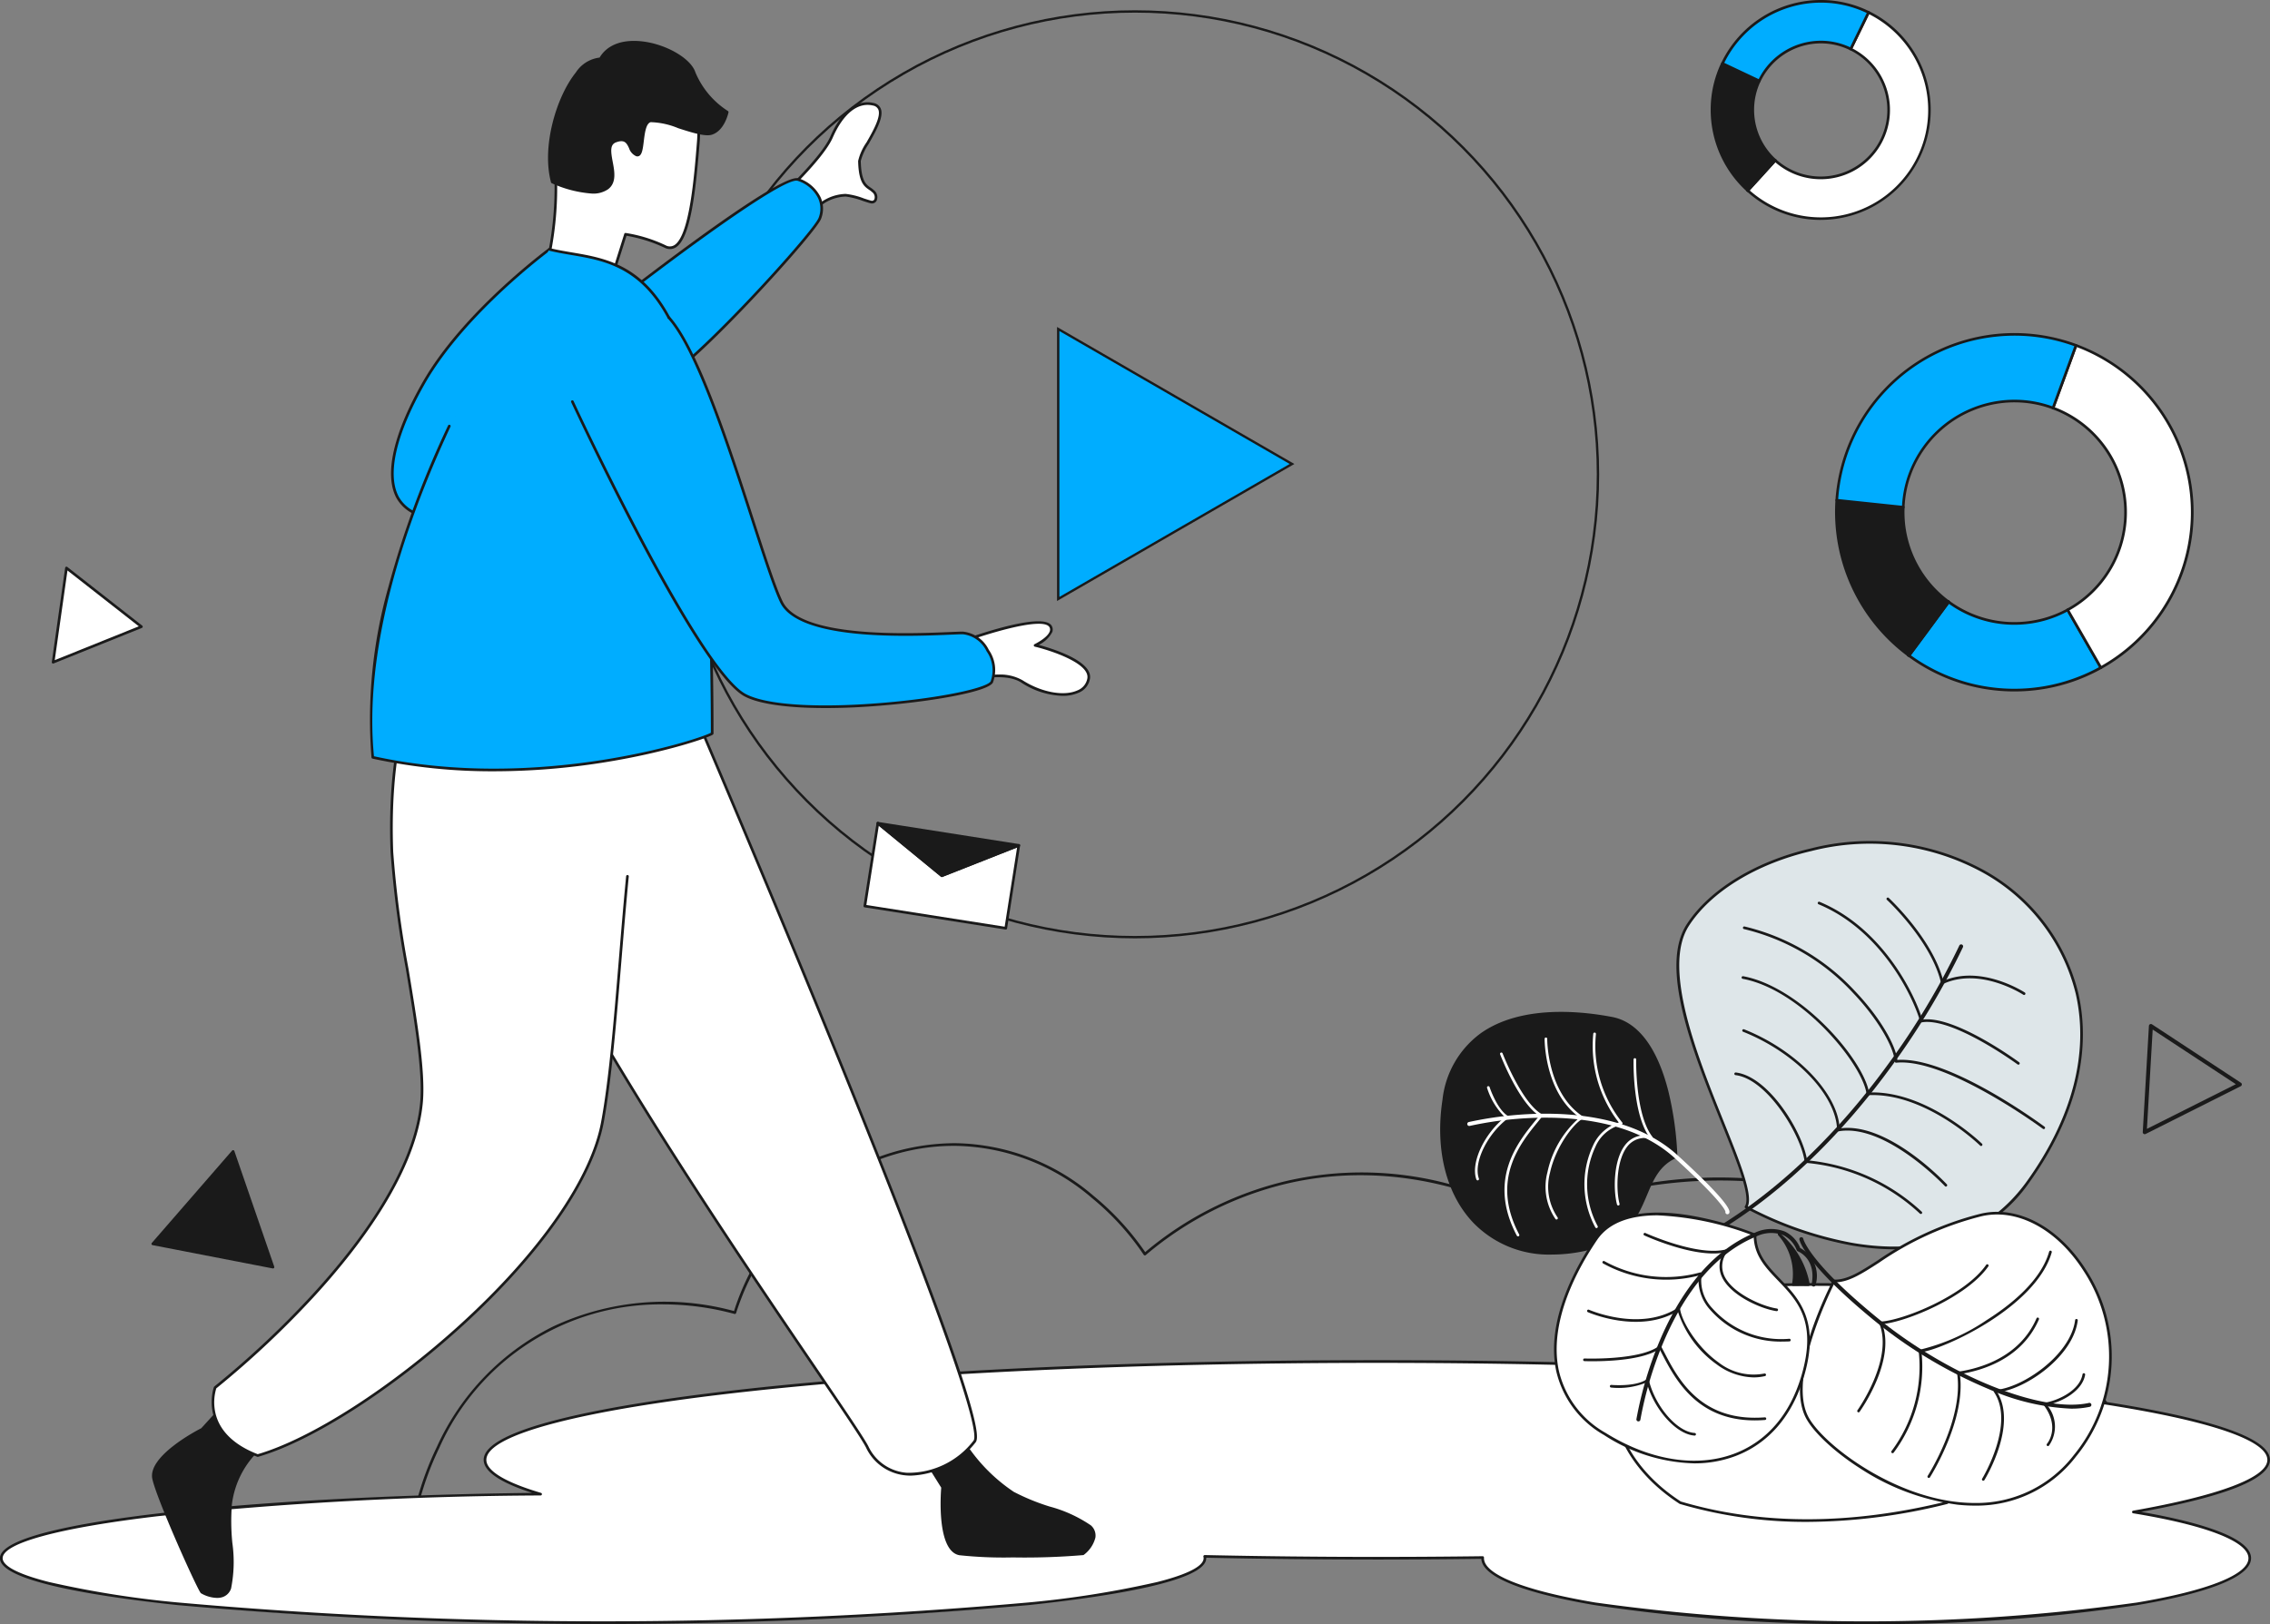 <svg xmlns="http://www.w3.org/2000/svg" id="Grupo_2888" data-name="Grupo 2888" width="240.317" height="171.972" viewBox="0 0 240.317 171.972"><rect x="0" y="0" width="240.317" height="171.972" fill="#808080" stroke="none"/><path id="Trazado_1668" data-name="Trazado 1668" d="M924.548,1415.07v-28.586l12.377,7.147,12.377,7.146-12.378,7.146Z" transform="translate(-812.519 -1351.645)" fill="#00adff" stroke="#1a1a1a" stroke-width="0.25"></path><circle id="Elipse_34" data-name="Elipse 34" cx="49.013" cy="49.013" r="49.013" transform="translate(71.145 1.213)" fill="none" stroke="#1a1a1a" stroke-width="0.25"></circle><path id="Trazado_1669" data-name="Trazado 1669" d="M875.77,1489.275a.135.135,0,0,1-.1-.046.133.133,0,0,1-.036-.112,31.52,31.52,0,0,1,2.781-8.947,26.365,26.365,0,0,1,12.3-12.765,27.838,27.838,0,0,1,19.172-1.644,26.173,26.173,0,0,1,9.116-12.91,23.639,23.639,0,0,1,14.148-4.865l.233,0a22.945,22.945,0,0,1,14.568,5.579,28.678,28.678,0,0,1,5.464,5.953,36.121,36.121,0,0,1,14.94-7.528,35.591,35.591,0,0,1,16.785.2,39.47,39.47,0,0,1,9.258,3.583,50.248,50.248,0,0,1,11.955-3.5,46.906,46.906,0,0,1,43.691,16.032,51.351,51.351,0,0,1,7.885,12.168.143.143,0,0,1-.009.13.146.146,0,0,1-.114.067l-182.027,8.6Zm26.579-24.222a25.621,25.621,0,0,0-23.683,15.239,31.563,31.563,0,0,0-2.734,8.695l181.651-8.584c-2.295-5.023-10.881-20.811-30.031-26.539-15.1-4.518-28.185.029-33.109,2.194a.141.141,0,0,1-.123-.006c-3.786-2.071-13.891-6.583-25.905-3.786a35.837,35.837,0,0,0-14.942,7.571.139.139,0,0,1-.112.031.136.136,0,0,1-.1-.063,27.976,27.976,0,0,0-5.494-6.022,22.675,22.675,0,0,0-14.393-5.515h-.234c-10.251,0-19.7,7.249-23.034,17.706a.141.141,0,0,1-.171.093A28.8,28.8,0,0,0,902.349,1465.054Z" transform="translate(-832.178 -1326.929)" fill="#1a1a1a"></path><path id="Trazado_1670" data-name="Trazado 1670" d="M1084.77,1474.894c0-5.752-42.27-10.415-94.414-10.415s-94.415,4.663-94.415,10.415c0,1.274,2.079,2.5,5.881,3.625-32.075.355-57.088,3.258-57.088,6.788,0,3.768,28.525,6.824,63.712,6.824s63.713-3.056,63.713-6.824a.77.77,0,0,0-.027-.195c5.9.127,11.989.195,18.223.195q5.688,0,11.206-.073c0,.024,0,.048,0,.073,0,3.768,18.179,6.824,40.605,6.824s40.607-3.056,40.607-6.824c0-1.922-4.724-3.656-12.325-4.9C1079.523,1478.811,1084.77,1476.92,1084.77,1474.894Z" transform="translate(-844.594 -1320.3)" fill="#fff"></path><path id="Trazado_1671" data-name="Trazado 1671" d="M1042.2,1492.312a182.613,182.613,0,0,1-28.736-2c-4.445-.747-11.875-2.372-12.008-4.9-3.655.048-7.375.072-11.064.072-6.069,0-12.145-.065-18.058-.191l0,.051c0,2.441-10.217,4.047-18.787,4.964a508.625,508.625,0,0,1-90.133,0c-8.571-.917-18.787-2.523-18.787-4.964,0-2.281,9.049-3.829,16.64-4.724,10.379-1.225,24.447-2,39.7-2.194-3.405-1.1-5.129-2.277-5.129-3.5,0-3.862,17.4-6.357,27.778-7.5,17.837-1.968,41.553-3.052,66.777-3.052s48.939,1.084,66.776,3.052c10.374,1.144,27.778,3.639,27.778,7.5,0,2.006-4.59,3.861-13.646,5.514,4.688.81,11.646,2.431,11.646,4.9,0,2.563-7.525,4.21-12.01,4.964A182.621,182.621,0,0,1,1042.2,1492.312Zm-40.6-7.178a.14.14,0,0,1,.1.043.137.137,0,0,1,.038.105l0,.034v.031c0,1.72,4.291,3.429,11.776,4.687a207.029,207.029,0,0,0,57.38,0c7.483-1.258,11.776-2.966,11.776-4.687,0-1.758-4.45-3.492-12.208-4.758a.141.141,0,0,1,0-.277c9.163-1.614,14.209-3.524,14.209-5.379,0-2.661-10.035-5.293-27.528-7.222-17.828-1.967-41.532-3.051-66.746-3.051s-48.918,1.084-66.746,3.051c-17.494,1.929-27.529,4.562-27.529,7.222,0,.81,1,2.073,5.781,3.492a.14.14,0,0,1-.039.275,405.613,405.613,0,0,0-40.558,2.2c-10.417,1.229-16.392,2.85-16.392,4.445,0,.583.851,1.494,4.9,2.519a104.188,104.188,0,0,0,13.635,2.166,508.333,508.333,0,0,0,90.074,0,104.191,104.191,0,0,0,13.635-2.166c4.05-1.025,4.9-1.936,4.9-2.519a.587.587,0,0,0-.022-.158.139.139,0,0,1,.026-.123.158.158,0,0,1,.112-.053c5.965.129,12.1.195,18.22.195,3.736,0,7.505-.025,11.205-.073Z" transform="translate(-844.634 -1320.341)" fill="#1a1a1a"></path><path id="Trazado_1672" data-name="Trazado 1672" d="M912.725,1469.034l4.335,6.935s-.6,6.6,1.8,7.052,12.751.15,13.051,0c.146-.073,2.047-1.689.75-2.917-1.381-1.311-6.031-2.273-8.134-3.534a17.963,17.963,0,0,1-6.418-7.535Z" transform="translate(-817.27 -1318.47)" fill="#1a1a1a"></path><path id="Trazado_1673" data-name="Trazado 1673" d="M924.542,1483.432a44.159,44.159,0,0,1-5.669-.234c-2.414-.453-1.972-6.506-1.918-7.155l-4.309-6.894a.141.141,0,0,1,.119-.215h5.385a.141.141,0,0,1,.129.086,17.956,17.956,0,0,0,6.36,7.469,22.925,22.925,0,0,0,3.772,1.548,14.331,14.331,0,0,1,4.387,2,1.426,1.426,0,0,1,.477,1.3,3.283,3.283,0,0,1-1.26,1.846A73.563,73.563,0,0,1,924.542,1483.432Zm-11.523-14.218,4.2,6.721a.135.135,0,0,1,.021.087c-.006.064-.562,6.478,1.686,6.9,2.31.433,12.444.174,12.973.008a3.078,3.078,0,0,0,1.1-1.672,1.159,1.159,0,0,0-.4-1.013,14.551,14.551,0,0,0-4.286-1.943,22.989,22.989,0,0,1-3.824-1.572,18.179,18.179,0,0,1-6.436-7.515Z" transform="translate(-817.31 -1318.511)" fill="#1a1a1a"></path><path id="Trazado_1674" data-name="Trazado 1674" d="M866.726,1465.409l-5.355,5.872s-5.65,2.847-5.127,5.233,4.838,11.8,5.093,12.017c.124.106,2.353,1.225,2.979-.447.666-1.783-.262-6.44.079-8.868a9.572,9.572,0,0,1,4.433-6.986Z" transform="translate(-839.982 -1319.927)" fill="#1a1a1a"></path><path id="Trazado_1675" data-name="Trazado 1675" d="M863,1489.176a3.551,3.551,0,0,1-1.71-.5c-.342-.292-4.656-9.88-5.139-12.092-.527-2.41,4.724-5.148,5.177-5.378l5.338-5.853a.139.139,0,0,1,.135-.042.137.137,0,0,1,.1.1l2.1,6.822a.142.142,0,0,1-.069.165,9.513,9.513,0,0,0-4.36,6.88,22.954,22.954,0,0,0,.048,4.077,14.344,14.344,0,0,1-.135,4.821,1.42,1.42,0,0,1-1.008.945A1.893,1.893,0,0,1,863,1489.176Zm3.708-23.451-5.19,5.69a.142.142,0,0,1-.041.031c-.056.028-5.546,2.826-5.054,5.079.5,2.295,4.7,11.525,5.055,11.947a3.09,3.09,0,0,0,1.971.364,1.162,1.162,0,0,0,.778-.761,14.557,14.557,0,0,0,.116-4.7,22.9,22.9,0,0,1-.045-4.134,9.865,9.865,0,0,1,4.4-7.031Z" transform="translate(-840.022 -1319.967)" fill="#1a1a1a"></path><path id="Trazado_1676" data-name="Trazado 1676" d="M902.828,1414.891s32.406,75.611,30.3,78.613-8.689,5.783-11.389.573c-1.64-3.165-20.471-29.164-31.806-49.808-7.329-13.351-9.709-27.963-8.412-29.378C884.825,1411.291,902.828,1414.891,902.828,1414.891Z" transform="translate(-829.943 -1340.872)" fill="#fff"></path><path id="Trazado_1677" data-name="Trazado 1677" d="M926.443,1497.172c-.137,0-.275,0-.414-.012a5.151,5.151,0,0,1-4.37-2.978c-.493-.952-2.609-4.067-5.537-8.377-6.869-10.112-18.366-27.036-26.265-41.427a81.47,81.47,0,0,1-7.455-19.2c-1.3-5.28-1.681-9.531-.939-10.34,3.315-3.618,20.7-.191,21.435-.044a.144.144,0,0,1,.1.083c.081.189,8.191,19.124,15.941,38.183,4.552,11.194,8.09,20.24,10.518,26.887,4.119,11.282,4.159,13.21,3.831,13.678A9.109,9.109,0,0,1,926.443,1497.172Zm-37.926-83.7c-3.105,0-5.781.39-6.847,1.553-.562.613-.4,4.356,1,10.084a81.256,81.256,0,0,0,7.429,19.131c7.894,14.377,19.385,31.3,26.251,41.4,2.934,4.321,5.054,7.441,5.556,8.407a4.883,4.883,0,0,0,4.14,2.826,8.7,8.7,0,0,0,7.01-3.415c.474-.677-.764-6.812-14.379-40.3-7.514-18.479-15.367-36.844-15.91-38.111A88.522,88.522,0,0,0,888.516,1413.475Z" transform="translate(-829.984 -1340.914)" fill="#1a1a1a"></path><path id="Trazado_1678" data-name="Trazado 1678" d="M904.6,1433.208c-.9,9.216-1.45,19.535-2.644,26-2.494,13.5-25.1,32.033-36.506,35.333-6.3-2.4-4.5-7.2-4.5-7.2s20.662-16.166,21.857-30.307c.487-5.779-2.863-18.89-3.144-26.4-.422-11.2,1.991-16.2,1.991-16.2h19.375Z" transform="translate(-838.173 -1340.413)" fill="#fff"></path><path id="Trazado_1679" data-name="Trazado 1679" d="M865.487,1494.725a.117.117,0,0,1-.049-.01c-6.359-2.421-4.6-7.332-4.583-7.381a.15.15,0,0,1,.045-.062,97.5,97.5,0,0,0,10.466-9.838c4.834-5.283,10.724-13.106,11.337-20.371.266-3.164-.648-8.685-1.531-14.023a110.765,110.765,0,0,1-1.615-12.36c-.416-11.11,1.981-16.218,2.006-16.269a.138.138,0,0,1,.126-.08h19.375a.14.14,0,0,1,0,.28H881.781c-.3.684-2.328,5.776-1.943,16.057A111.189,111.189,0,0,0,881.449,1443c.928,5.6,1.8,10.892,1.534,14.092-.62,7.344-6.548,15.223-11.411,20.54a98.905,98.905,0,0,1-10.465,9.841,5.109,5.109,0,0,0-.093,2.6c.433,1.9,1.981,3.408,4.48,4.37,5.68-1.66,14.11-7.07,21.492-13.8,8.34-7.6,13.759-15.4,14.868-21.413.82-4.437,1.33-10.621,1.872-17.166.241-2.922.491-5.941.771-8.826a.141.141,0,0,1,.153-.126.139.139,0,0,1,.126.153c-.28,2.884-.53,5.9-.771,8.822-.541,6.554-1.053,12.743-1.874,17.194-1.12,6.07-6.572,13.932-14.955,21.571-7.431,6.771-15.929,12.216-21.649,13.871A.122.122,0,0,1,865.487,1494.725Z" transform="translate(-838.21 -1340.453)" fill="#1a1a1a"></path><path id="Trazado_1680" data-name="Trazado 1680" d="M890.889,1380.468s-9,6.6-13.3,14.138c-4.846,8.505-4.206,13.773.732,14.139Z" transform="translate(-832.726 -1354.062)" fill="#00adff"></path><path id="Trazado_1681" data-name="Trazado 1681" d="M878.359,1408.925h-.01a4.129,4.129,0,0,1-3.618-2.09c-1.312-2.463-.327-6.816,2.774-12.258,4.265-7.482,13.252-14.117,13.342-14.183a.14.14,0,0,1,.2.031.138.138,0,0,1-.031.195c-.09.066-9.029,6.666-13.263,14.1-3.052,5.355-4.035,9.612-2.77,11.987a3.864,3.864,0,0,0,3.391,1.941.14.14,0,0,1-.011.28Z" transform="translate(-832.766 -1354.103)" fill="#1a1a1a"></path><path id="Trazado_1682" data-name="Trazado 1682" d="M903.187,1379.879s4.908-4.5,5.945-6.873,2.616-3.908,4.42-3.475c2.286.548-1.486,4.925-1.464,6.006.06,2.743.9,2.671,1.44,3.2.565.508.322,1.269-.22,1.147a16.611,16.611,0,0,0-2.683-.716,4.646,4.646,0,0,0-2.317.716,29.362,29.362,0,0,1-3.354,2.12S903.316,1381.011,903.187,1379.879Z" transform="translate(-821.103 -1358.487)" fill="#fff"></path><path id="Trazado_1683" data-name="Trazado 1683" d="M904.995,1382.18a.144.144,0,0,1-.072-.02c-.07-.042-1.7-1.037-1.835-2.223a.143.143,0,0,1,.043-.121c.049-.045,4.9-4.5,5.912-6.826,1.168-2.679,2.836-3.976,4.581-3.557a1.022,1.022,0,0,1,.753.572c.376.865-.494,2.395-1.259,3.743a6.051,6.051,0,0,0-.849,1.825c.048,2.139.575,2.5,1.04,2.82a2.517,2.517,0,0,1,.357.279.932.932,0,0,1,.287,1.095.552.552,0,0,1-.636.289c-.184-.042-.475-.137-.815-.248a8,8,0,0,0-1.832-.466,4.5,4.5,0,0,0-2.236.687,30.105,30.105,0,0,1-3.373,2.132A.142.142,0,0,1,904.995,1382.18Zm-1.618-2.206c.156.9,1.329,1.711,1.623,1.9a28.908,28.908,0,0,0,3.262-2.068,4.721,4.721,0,0,1,2.4-.746,7.518,7.518,0,0,1,1.932.479c.331.108.617.2.788.241a.275.275,0,0,0,.325-.144.668.668,0,0,0-.23-.761,2.185,2.185,0,0,0-.325-.252c-.52-.358-1.11-.763-1.161-3.046a5.6,5.6,0,0,1,.886-1.97c.7-1.228,1.566-2.756,1.246-3.492a.742.742,0,0,0-.562-.411c-1.6-.384-3.151.854-4.259,3.4C908.31,1375.372,903.946,1379.448,903.377,1379.974Z" transform="translate(-821.143 -1358.527)" fill="#1a1a1a"></path><path id="Trazado_1684" data-name="Trazado 1684" d="M889.581,1389.838s19.479-15.363,21.492-14.633,2.926,2.47,2.286,4.116-15.084,17.5-17.463,17.41S889.581,1389.838,889.581,1389.838Z" transform="translate(-826.571 -1356.187)" fill="#00adff"></path><path id="Trazado_1685" data-name="Trazado 1685" d="M895.956,1396.911h-.024c-2.428-.092-6.271-6.681-6.433-6.962a.141.141,0,0,1,.035-.181c2-1.577,19.6-15.39,21.627-14.655a3.932,3.932,0,0,1,2.317,1.988,2.925,2.925,0,0,1,.052,2.31c-.331.851-4.12,5.244-8.108,9.4C902.514,1391.845,897.434,1396.911,895.956,1396.911Zm-6.153-7c.509.855,4.023,6.636,6.139,6.718h.018c.987,0,4.441-2.987,9.258-8.01,3.9-4.064,7.736-8.5,8.05-9.31a2.641,2.641,0,0,0-.046-2.093,3.654,3.654,0,0,0-2.157-1.839C909.648,1374.863,897.613,1383.757,889.8,1389.912Z" transform="translate(-826.611 -1356.226)" fill="#1a1a1a"></path><path id="Trazado_1686" data-name="Trazado 1686" d="M885.908,1388.051a35.355,35.355,0,0,0,.973-9.192c-.3-6.021,2.3-11.633,6.088-12.534,6.3-1.5,9.461,2.851,9.006,8.552s-1.1,12.2-3.5,11.1a15.261,15.261,0,0,0-4.2-1.3l-1.758,5.574S886.558,1390.087,885.908,1388.051Z" transform="translate(-828.047 -1359.866)" fill="#fff"></path><path id="Trazado_1687" data-name="Trazado 1687" d="M892.549,1390.432h0c-.247-.007-6.058-.191-6.731-2.3a.148.148,0,0,1,0-.078,35.481,35.481,0,0,0,.969-9.15c-.314-6.206,2.407-11.776,6.195-12.677,2.734-.651,5.054-.244,6.709,1.175,1.827,1.564,2.727,4.307,2.47,7.524-.411,5.146-.946,10.249-2.556,11.194a1.185,1.185,0,0,1-1.148.024,15.842,15.842,0,0,0-4.046-1.273l-1.721,5.462A.141.141,0,0,1,892.549,1390.432Zm-6.454-2.347c.622,1.742,5.564,2.027,6.353,2.062l1.726-5.471a.14.14,0,0,1,.149-.1,15.253,15.253,0,0,1,4.245,1.312.905.905,0,0,0,.889-.011c1.619-.949,2.12-7.224,2.418-10.974.25-3.126-.614-5.783-2.372-7.289-1.586-1.358-3.82-1.744-6.461-1.114-3.662.87-6.287,6.314-5.98,12.39A35.816,35.816,0,0,1,886.1,1388.085Z" transform="translate(-828.087 -1359.906)" fill="#1a1a1a"></path><path id="Trazado_1688" data-name="Trazado 1688" d="M880.942,1399.18c-4.852,10.375-9.292,23.487-8.1,35.08,18.2,4.025,35.961-2.271,35.931-2.539,0,0,.194-33.311-3.83-42.475-3.7-8.421-9.063-7.7-13.4-8.778Z" transform="translate(-833.377 -1354.062)" fill="#00adff"></path><path id="Trazado_1689" data-name="Trazado 1689" d="M885.72,1435.777a59.8,59.8,0,0,1-12.868-1.339.14.14,0,0,1-.109-.123,51.539,51.539,0,0,1,1.786-18.046,100.8,100.8,0,0,1,6.325-17.107.14.14,0,1,1,.254.118c-6.244,13.357-9.043,25.423-8.1,34.906,17.414,3.814,34.564-1.839,35.662-2.488.006-1.65.063-33.513-3.82-42.353-3.027-6.894-7.243-7.611-10.964-8.243-.816-.139-1.587-.269-2.344-.457a.141.141,0,0,1-.1-.17.139.139,0,0,1,.17-.1c.747.185,1.513.315,2.324.453,3.789.643,8.086,1.374,11.173,8.406,3.984,9.073,3.845,42.105,3.844,42.53a.163.163,0,0,1-.057.122c-.286.257-4.828,1.876-11.491,2.945A74.366,74.366,0,0,1,885.72,1435.777Zm22.954-4v0Zm0,0h0Zm0,0Zm0,0Z" transform="translate(-833.416 -1354.103)" fill="#1a1a1a"></path><path id="Trazado_1690" data-name="Trazado 1690" d="M916.549,1411.073s9.632-3.656,10.517-1.979c.5.953-1.646,1.979-1.646,1.979s5.975,1.42,5.671,3.495-3.908,2.351-7.082.316c-1.851-1.187-5.569-.174-5.722-.174S915.452,1411.84,916.549,1411.073Z" transform="translate(-815.839 -1342.735)" fill="#fff"></path><path id="Trazado_1691" data-name="Trazado 1691" d="M928.367,1416.459a8.467,8.467,0,0,1-4.393-1.42c-1.042-.669-2.86-.735-5.4-.195a1.561,1.561,0,0,1-.244.043,6.648,6.648,0,0,1-2.057-2.75c-.209-.659.016-.984.238-1.141a.176.176,0,0,1,.031-.017c1-.379,9.775-3.651,10.692-1.914a.791.791,0,0,1,.046.639,3.207,3.207,0,0,1-1.431,1.36c1.309.349,5.7,1.667,5.424,3.561a1.945,1.945,0,0,1-1.208,1.506A4.1,4.1,0,0,1,928.367,1416.459Zm-6.838-2.254a4.808,4.808,0,0,1,2.6.6c2,1.283,4.392,1.723,5.82,1.072a1.67,1.67,0,0,0,1.047-1.29c.234-1.6-3.938-2.951-5.564-3.338a.139.139,0,0,1-.028-.262c.013-.007,1.378-.666,1.611-1.368a.515.515,0,0,0-.028-.421c-.606-1.147-6.5.589-10.326,2.04a.507.507,0,0,0-.189.465c.05,1,1.608,2.7,1.885,2.9l.158-.033A14.753,14.753,0,0,1,921.528,1414.2Zm-3.153.412h0Z" transform="translate(-815.879 -1342.772)" fill="#1a1a1a"></path><path id="Trazado_1692" data-name="Trazado 1692" d="M887.856,1394.505s13.169,28.351,18.292,31.095,25.2.253,26.114-1.395-.873-5.19-3.067-5.19-17.012,1.28-19.206-3.293-7.395-25.092-11.9-30.088Z" transform="translate(-827.264 -1351.986)" fill="#00adff"></path><path id="Trazado_1693" data-name="Trazado 1693" d="M914.711,1427.005c-4.014,0-7.068-.426-8.591-1.242-5.1-2.734-17.812-30-18.352-31.159a.141.141,0,0,1,.255-.118c.132.283,13.208,28.34,18.23,31.03,2.18,1.168,7.621,1.515,14.557.932,6.342-.533,11-1.605,11.369-2.271a3.483,3.483,0,0,0-.43-3.187,3.169,3.169,0,0,0-2.515-1.8c-.268,0-.74.02-1.336.045-4.385.185-16.032.674-18-3.416-.732-1.528-1.807-4.852-3.053-8.7-2.463-7.613-5.836-18.042-8.828-21.356a.14.14,0,0,1,.01-.2.141.141,0,0,1,.2.01c3.031,3.359,6.415,13.82,8.887,21.458,1.242,3.838,2.315,7.154,3.039,8.664,1.884,3.925,13.4,3.44,17.732,3.258.6-.025,1.073-.045,1.347-.045a3.436,3.436,0,0,1,2.756,1.935,3.755,3.755,0,0,1,.435,3.464c-.545.981-6.379,1.977-11.591,2.416C918.627,1426.914,916.566,1427.005,914.711,1427.005Z" transform="translate(-827.305 -1352.026)" fill="#1a1a1a"></path><path id="Trazado_1694" data-name="Trazado 1694" d="M886.431,1379.626s4.151,1.9,5.818.667-.767-4.4.9-5,1.3,1.167,2.2,1.466.334-3.3,1.468-3.6,5.134,1.7,6.435,1.333,1.7-2.267,1.7-2.267a9.041,9.041,0,0,1-3.5-4.168c-.8-2.5-7.932-5.034-9.932-1.466C888.448,1366.458,885.081,1374.626,886.431,1379.626Z" transform="translate(-827.96 -1360.349)" fill="#1a1a1a"></path><path id="Trazado_1695" data-name="Trazado 1695" d="M890.708,1380.89a12.455,12.455,0,0,1-4.294-1.1.14.14,0,0,1-.077-.091c-1.009-3.739.54-9.029,2.619-11.626a3.5,3.5,0,0,1,2.523-1.587c.784-1.322,2.344-1.935,4.4-1.727,2.582.261,5.266,1.8,5.743,3.293a8.96,8.96,0,0,0,3.44,4.091.138.138,0,0,1,.063.147c-.017.081-.433,1.988-1.8,2.374-.719.2-2.145-.254-3.523-.7a8.129,8.129,0,0,0-2.914-.638c-.5.132-.627,1.175-.73,2.013-.094.761-.17,1.363-.47,1.552a.39.39,0,0,1-.346.034,1.4,1.4,0,0,1-.746-.848c-.254-.528-.454-.948-1.362-.62-.66.237-.58.935-.369,2.055.2,1.053.422,2.247-.5,2.926A2.773,2.773,0,0,1,890.708,1380.89Zm-4.117-1.325c.512.224,4.141,1.747,5.616.655.777-.573.579-1.629.387-2.648-.188-1-.383-2.036.55-2.372,1.147-.412,1.461.24,1.712.762.15.313.292.607.58.7a.119.119,0,0,0,.109,0c.187-.119.268-.772.341-1.35.119-.97.256-2.069.936-2.249a7.811,7.811,0,0,1,3.072.642c1.277.408,2.725.87,3.36.693,1.046-.3,1.48-1.693,1.578-2.069a8.951,8.951,0,0,1-3.474-4.187c-.447-1.4-3.02-2.849-5.5-3.1-1.147-.115-3.213-.055-4.173,1.658a.141.141,0,0,1-.128.072,3.161,3.161,0,0,0-2.379,1.48C887.192,1370.728,885.654,1375.966,886.59,1379.566Z" transform="translate(-828.002 -1360.389)" fill="#1a1a1a"></path><path id="Trazado_1696" data-name="Trazado 1696" d="M1008.938,1470.214c0-4.23-2.338-8.061-6.125-10.851a163.67,163.67,0,0,0-30.256,0c-3.786,2.79-6.125,6.621-6.125,10.851,0,4.6,2.76,8.722,7.14,11.553,8.344,2.48,17.707,2.588,28.228,0C1006.178,1478.937,1008.938,1474.81,1008.938,1470.214Z" transform="translate(-795.687 -1322.638)" fill="#fff"></path><path id="Trazado_1697" data-name="Trazado 1697" d="M987.063,1483.839a47.226,47.226,0,0,1-13.492-1.9.152.152,0,0,1-.035-.017c-4.578-2.959-7.2-7.213-7.2-11.671,0-4.132,2.2-8.027,6.182-10.964a.143.143,0,0,1,.07-.027,162.77,162.77,0,0,1,30.283,0,.142.142,0,0,1,.07.027c3.986,2.937,6.181,6.831,6.181,10.964,0,4.458-2.626,8.711-7.2,11.671a.159.159,0,0,1-.042.018A62.057,62.057,0,0,1,987.063,1483.839Zm-13.392-2.159c8.448,2.506,17.9,2.505,28.112,0,4.484-2.906,7.056-7.068,7.056-11.422,0-4.03-2.143-7.835-6.036-10.714a162.552,162.552,0,0,0-30.153,0c-3.893,2.881-6.035,6.684-6.035,10.714C966.614,1474.611,969.186,1478.774,973.671,1481.68Zm28.169.129h0Z" transform="translate(-795.727 -1322.68)" fill="#1a1a1a"></path><g id="Grupo_1189" data-name="Grupo 1189" transform="translate(177.476 89.093)"><g id="Grupo_1181" data-name="Grupo 1181"><path id="Trazado_1698" data-name="Trazado 1698" d="M978.558,1463.859s19.842,11.373,29.879-2.683,5.689-27.129-5.279-33.135-26.052-1.332-30.763,5.968S980.38,1461.089,978.558,1463.859Z" transform="translate(-971.19 -1425.142)" fill="#dee6e9"></path><path id="Trazado_1699" data-name="Trazado 1699" d="M994.339,1468.386a26.715,26.715,0,0,1-4.586-.416,38.884,38.884,0,0,1-11.222-3.946.146.146,0,0,1-.067-.09.143.143,0,0,1,.02-.109c.657-1-.81-4.646-2.508-8.869-2.941-7.312-6.6-16.413-3.655-20.98,2.371-3.674,7.276-6.677,13.12-8.034a25.205,25.205,0,0,1,17.828,2.02,20.426,20.426,0,0,1,10.508,13.283c1.451,6.342-.341,13.277-5.181,20.057a16.182,16.182,0,0,1-8.98,6.4A19.635,19.635,0,0,1,994.339,1468.386Zm-15.548-4.539a38.789,38.789,0,0,0,11.017,3.848c5.629.981,13.417.642,18.559-6.558,4.793-6.711,6.569-13.567,5.137-19.829a20.156,20.156,0,0,0-10.37-13.1,24.933,24.933,0,0,0-17.629-1.992c-5.777,1.341-10.616,4.3-12.949,7.913-2.867,4.445.917,13.853,3.679,20.722C977.969,1459.161,979.351,1462.6,978.79,1463.847Z" transform="translate(-971.233 -1425.185)" fill="#1a1a1a"></path></g><g id="Grupo_1182" data-name="Grupo 1182" transform="translate(0.214 10.924)"><path id="Trazado_1700" data-name="Trazado 1700" d="M971.6,1465.479a.211.211,0,0,1-.091-.4c10.035-4.762,17.55-13.2,22.088-19.444a78.536,78.536,0,0,0,7.518-12.531.211.211,0,1,1,.384.172,79.162,79.162,0,0,1-7.562,12.606c-4.567,6.282-12.133,14.777-22.248,19.577A.2.2,0,0,1,971.6,1465.479Z" transform="translate(-971.386 -1432.978)" fill="#1a1a1a"></path></g><g id="Grupo_1183" data-name="Grupo 1183" transform="translate(22.233 5.949)"><path id="Trazado_1701" data-name="Trazado 1701" d="M1001.668,1439.751a.135.135,0,0,1-.077-.024c-.045-.03-4.58-2.983-8.516-1.137a.137.137,0,0,1-.195-.1c-1.036-4.455-5.694-8.78-5.742-8.823a.141.141,0,0,1,.191-.206c.046.044,4.654,4.32,5.784,8.8,4.043-1.766,8.588,1.2,8.634,1.228a.14.14,0,0,1,.039.194A.142.142,0,0,1,1001.668,1439.751Z" transform="translate(-987.093 -1429.429)" fill="#1a1a1a"></path></g><g id="Grupo_1184" data-name="Grupo 1184" transform="translate(14.961 6.397)"><path id="Trazado_1702" data-name="Trazado 1702" d="M1003.147,1447a.141.141,0,0,1-.083-.027c-.069-.05-6.9-5.04-10.158-4.451a.14.14,0,0,1-.16-.1c-.711-2.5-4.03-9.61-10.755-12.409a.14.14,0,1,1,.108-.259c6.723,2.8,10.092,9.834,10.883,12.472,3.405-.474,9.967,4.314,10.249,4.521a.14.14,0,0,1-.084.252Z" transform="translate(-981.905 -1429.748)" fill="#1a1a1a"></path></g><g id="Grupo_1185" data-name="Grupo 1185" transform="translate(7.039 9.01)"><path id="Trazado_1703" data-name="Trazado 1703" d="M1008.1,1453.072a.135.135,0,0,1-.084-.028c-.1-.074-10.229-7.538-15.529-7a.148.148,0,0,1-.107-.034.143.143,0,0,1-.048-.1c-.064-1.343-1.635-4.343-4.417-7.256a23.036,23.036,0,0,0-11.554-6.764.141.141,0,0,1,.06-.275,23.317,23.317,0,0,1,11.7,6.845c2.766,2.9,4.322,5.81,4.482,7.291,5.442-.409,15.168,6.76,15.583,7.068a.14.14,0,0,1,.028.2A.138.138,0,0,1,1008.1,1453.072Z" transform="translate(-976.255 -1431.612)" fill="#1a1a1a"></path></g><g id="Grupo_1186" data-name="Grupo 1186" transform="translate(6.903 14.281)"><path id="Trazado_1704" data-name="Trazado 1704" d="M1001.51,1453.352a.141.141,0,0,1-.1-.041c-.057-.056-5.83-5.659-11.877-5.34a.141.141,0,0,1-.146-.122c-.435-3.215-6.92-11.055-13.117-12.2a.141.141,0,0,1-.112-.164.139.139,0,0,1,.163-.112c2.736.5,5.945,2.452,8.805,5.34,2.421,2.443,4.217,5.22,4.52,6.971,6.118-.238,11.9,5.369,11.961,5.425a.141.141,0,0,1,0,.2A.137.137,0,0,1,1001.51,1453.352Z" transform="translate(-976.157 -1435.372)" fill="#1a1a1a"></path></g><g id="Grupo_1187" data-name="Grupo 1187" transform="translate(6.963 19.89)"><path id="Trazado_1705" data-name="Trazado 1705" d="M997.765,1456.043a.139.139,0,0,1-.1-.045c-.063-.068-6.32-6.677-11.258-5.809a.139.139,0,0,1-.113-.03.142.142,0,0,1-.051-.106c-.042-3.638-4.413-8.209-9.952-10.409a.14.14,0,0,1,.1-.261c5.556,2.2,9.958,6.789,10.124,10.5,5.057-.733,11.093,5.644,11.351,5.919a.143.143,0,0,1-.007.2A.14.14,0,0,1,997.765,1456.043Z" transform="translate(-976.2 -1439.373)" fill="#1a1a1a"></path></g><g id="Grupo_1188" data-name="Grupo 1188" transform="translate(6.132 24.475)"><path id="Trazado_1706" data-name="Trazado 1706" d="M995.346,1457.627a.143.143,0,0,1-.1-.043,20.276,20.276,0,0,0-12.069-5.369.14.14,0,0,1-.13-.123c-.342-2.769-3.945-8.76-7.315-9.167a.142.142,0,0,1-.123-.157.14.14,0,0,1,.157-.122c3.508.425,7.1,6.341,7.544,9.3a20.6,20.6,0,0,1,12.139,5.446.141.141,0,0,1,0,.2A.142.142,0,0,1,995.346,1457.627Z" transform="translate(-975.607 -1442.644)" fill="#1a1a1a"></path></g></g><g id="Grupo_1197" data-name="Grupo 1197" transform="translate(152.468 107.152)"><g id="Grupo_1190" data-name="Grupo 1190"><path id="Trazado_1707" data-name="Trazado 1707" d="M978.328,1453.352s-.254-13.391-6.783-14.645-16.333-1.027-17.805,8.633,3.772,17.271,13.319,16.13S973.644,1455.354,978.328,1453.352Z" transform="translate(-953.355 -1438.026)" fill="#1a1a1a"></path><path id="Trazado_1708" data-name="Trazado 1708" d="M965.225,1463.764a11.137,11.137,0,0,1-8.267-3.307c-2.919-3.014-4.127-7.787-3.318-13.1a10.055,10.055,0,0,1,4.056-7.033c4.252-3,10.543-2.363,13.915-1.716,2.727.523,4.785,3.254,5.95,7.9a35.019,35.019,0,0,1,.948,6.883.139.139,0,0,1-.086.132c-1.794.767-2.446,2.313-3.136,3.951-1.082,2.567-2.309,5.477-8.173,6.176A15.9,15.9,0,0,1,965.225,1463.764Zm.959-25.417a14.44,14.44,0,0,0-8.326,2.208,9.779,9.779,0,0,0-3.941,6.847c-.8,5.222.386,9.91,3.241,12.861,2.438,2.518,5.868,3.593,9.922,3.108,5.7-.681,6.842-3.389,7.947-6.008.7-1.664,1.364-3.239,3.2-4.062-.041-1.188-.607-13.252-6.666-14.417A29.06,29.06,0,0,0,966.184,1438.347Z" transform="translate(-953.395 -1438.067)" fill="#1a1a1a"></path></g><g id="Grupo_1191" data-name="Grupo 1191" transform="translate(2.879 10.782)"><path id="Trazado_1709" data-name="Trazado 1709" d="M982.971,1456.405a.208.208,0,0,1-.147-.062.211.211,0,0,1-.055-.206c-.031-.156-.426-1.176-5.368-5.681-3.878-3.535-9.549-4.278-13.63-4.278h-.017a38.042,38.042,0,0,0-8.044.869.211.211,0,1,1-.1-.409,38.559,38.559,0,0,1,8.135-.88h.027c4.158,0,9.937.763,13.914,4.388,3.535,3.223,5.491,5.352,5.508,6a.266.266,0,0,1-.071.2A.212.212,0,0,1,982.971,1456.405Zm-.153-.356h0Zm0,0Zm0,0Zm0,0h0Zm0,0Zm0,0Zm0,0Z" transform="translate(-955.448 -1445.758)" fill="#fff"></path></g><g id="Grupo_1192" data-name="Grupo 1192" transform="translate(18.485 4.9)"><path id="Trazado_1710" data-name="Trazado 1710" d="M966.951,1457.162a.139.139,0,0,1-.135-.1c-.412-1.515-.411-4.995,1.057-6.533a2.519,2.519,0,0,1,2.267-.756c-1.678-2.554-1.579-7.841-1.573-8.072a.14.14,0,0,1,.14-.137h0a.14.14,0,0,1,.137.143c0,.059-.111,5.835,1.717,8.179a.141.141,0,0,1,.009.161.143.143,0,0,1-.15.062,2.343,2.343,0,0,0-2.348.614c-1.374,1.442-1.374,4.845-.988,6.265a.142.142,0,0,1-.1.173A.179.179,0,0,1,966.951,1457.162Z" transform="translate(-966.581 -1441.562)" fill="#fff"></path></g><g id="Grupo_1193" data-name="Grupo 1193" transform="translate(15.266 2.189)"><path id="Trazado_1711" data-name="Trazado 1711" d="M965.561,1460.332a.143.143,0,0,1-.126-.078,9.656,9.656,0,0,1-.238-8.655,4.483,4.483,0,0,1,2.728-2.448,13.281,13.281,0,0,1-2.7-9.4.14.14,0,1,1,.278.042,12.962,12.962,0,0,0,2.79,9.363.142.142,0,0,1-.087.229,4.056,4.056,0,0,0-2.757,2.346,9.372,9.372,0,0,0,.242,8.4.14.14,0,0,1-.064.188A.138.138,0,0,1,965.561,1460.332Z" transform="translate(-964.284 -1439.629)" fill="#fff"></path></g><g id="Grupo_1194" data-name="Grupo 1194" transform="translate(11.054 2.714)"><path id="Trazado_1712" data-name="Trazado 1712" d="M962.542,1459.274a.141.141,0,0,1-.114-.057,6.032,6.032,0,0,1-.845-4.96,10.588,10.588,0,0,1,3.408-5.787c-3.739-2.651-3.711-8.273-3.711-8.33a.141.141,0,0,1,.14-.137h0a.139.139,0,0,1,.137.142c0,.056-.027,5.7,3.763,8.212a.144.144,0,0,1,.063.122.138.138,0,0,1-.072.118c-1.058.6-2.886,3.066-3.458,5.72a5.766,5.766,0,0,0,.8,4.735.14.14,0,0,1-.113.223Z" transform="translate(-961.28 -1440.003)" fill="#fff"></path></g><g id="Grupo_1195" data-name="Grupo 1195" transform="translate(6.339 4.31)"><path id="Trazado_1713" data-name="Trazado 1713" d="M959.815,1460.6a.143.143,0,0,1-.125-.074c-3.136-5.95.114-9.921,2.055-12.293.115-.14.224-.273.327-.4-2.16-1.375-4.065-6.289-4.147-6.5a.14.14,0,1,1,.261-.1c.021.052,2.034,5.247,4.165,6.44a.144.144,0,0,1,.069.1.137.137,0,0,1-.028.115c-.132.166-.276.342-.429.53-1.9,2.319-5.073,6.2-2.023,11.983a.14.14,0,0,1-.059.189A.138.138,0,0,1,959.815,1460.6Z" transform="translate(-957.916 -1441.141)" fill="#fff"></path></g><g id="Grupo_1196" data-name="Grupo 1196" transform="translate(3.683 7.862)"><path id="Trazado_1714" data-name="Trazado 1714" d="M956.3,1453.653a.14.14,0,0,1-.132-.094c-.624-1.737.814-4.832,3.032-6.59a7.422,7.422,0,0,1-1.9-3.111.14.14,0,0,1,.266-.087c.008.024.772,2.349,1.951,3.07a.145.145,0,0,1,.067.114.134.134,0,0,1-.056.118c-2.219,1.67-3.694,4.716-3.092,6.393a.14.14,0,0,1-.084.179A.138.138,0,0,1,956.3,1453.653Z" transform="translate(-956.021 -1443.675)" fill="#fff"></path></g></g><g id="Grupo_1205" data-name="Grupo 1205" transform="translate(190.492 128.323)"><g id="Grupo_1198" data-name="Grupo 1198" transform="translate(0.065)"><path id="Trazado_1715" data-name="Trazado 1715" d="M984.137,1460.45s-5.176,9.878-2.882,14.4,18.869,15.791,28.37,4.128-.853-27.781-10.025-25.487S987.413,1460.531,984.137,1460.45Z" transform="translate(-980.523 -1453.13)" fill="#fff"></path><path id="Trazado_1716" data-name="Trazado 1716" d="M999.078,1484.282a17.111,17.111,0,0,1-1.835-.1,24.7,24.7,0,0,1-10.286-3.831c-2.734-1.74-5-3.858-5.787-5.4-2.3-4.534,2.672-14.121,2.884-14.526a.138.138,0,0,1,.129-.076c1.389.039,2.742-.834,4.611-2.038a33.713,33.713,0,0,1,10.814-4.919c3.921-.981,8.33,1.336,11.23,5.9a16.777,16.777,0,0,1-1.064,19.811A13.253,13.253,0,0,1,999.078,1484.282Zm-14.814-23.651c-.472.927-4.972,10-2.843,14.193,1.395,2.75,8.473,8.285,15.852,9.078a16.811,16.811,0,0,0,1.8.1,12.987,12.987,0,0,0,10.484-5.075,16.5,16.5,0,0,0,1.044-19.483c-2.835-4.461-7.122-6.729-10.926-5.778a33.434,33.434,0,0,0-10.729,4.884c-1.874,1.206-3.238,2.083-4.682,2.083Z" transform="translate(-980.565 -1453.169)" fill="#1a1a1a"></path></g><g id="Grupo_1199" data-name="Grupo 1199" transform="translate(0 2.688)"><path id="Trazado_1717" data-name="Trazado 1717" d="M1009.278,1473.243a24.093,24.093,0,0,1-8.711-2.07,49.2,49.2,0,0,1-12.179-7.311c-7.346-6.024-7.849-8.428-7.866-8.528a.208.208,0,0,1,.169-.244.211.211,0,0,1,.244.167c.007.036.579,2.424,7.72,8.279,7.587,6.222,17.481,10.217,22.524,9.1a.21.21,0,0,1,.091.411A9.222,9.222,0,0,1,1009.278,1473.243Z" transform="translate(-980.518 -1455.087)" fill="#1a1a1a"></path></g><g id="Grupo_1200" data-name="Grupo 1200" transform="translate(6.127 5.558)"><path id="Trazado_1718" data-name="Trazado 1718" d="M985.029,1472.812a.148.148,0,0,1-.081-.027.141.141,0,0,1-.032-.2c.038-.053,3.845-5.437,2.3-9.194a.14.14,0,0,1,.123-.193c2.424-.111,8.97-2.786,11.2-6.008a.14.14,0,0,1,.231.16c-2.222,3.206-8.62,5.88-11.229,6.116,1.422,3.882-2.242,9.06-2.4,9.283A.139.139,0,0,1,985.029,1472.812Z" transform="translate(-984.889 -1457.134)" fill="#1a1a1a"></path></g><g id="Grupo_1201" data-name="Grupo 1201" transform="translate(9.731 4.117)"><path id="Trazado_1719" data-name="Trazado 1719" d="M987.6,1477.549a.133.133,0,0,1-.09-.032.14.14,0,0,1-.018-.2,14.933,14.933,0,0,0,2.871-10.572.143.143,0,0,1,.031-.105.135.135,0,0,1,.1-.052,21.6,21.6,0,0,0,7.065-3.133c2.533-1.6,5.738-4.161,6.615-7.249a.138.138,0,0,1,.174-.1.14.14,0,0,1,.1.172c-1.637,5.765-11.289,10.209-13.783,10.569a15.225,15.225,0,0,1-2.952,10.646A.135.135,0,0,1,987.6,1477.549Z" transform="translate(-987.46 -1456.106)" fill="#1a1a1a"></path></g><g id="Grupo_1202" data-name="Grupo 1202" transform="translate(13.564 11.192)"><path id="Trazado_1720" data-name="Trazado 1720" d="M990.334,1478.142a.134.134,0,0,1-.076-.022.14.14,0,0,1-.042-.195c.038-.06,3.862-6.081,3.109-10.881a.136.136,0,0,1,.025-.1.141.141,0,0,1,.093-.055c2.328-.341,6.5-1.527,8.293-5.645a.138.138,0,0,1,.184-.073.14.14,0,0,1,.073.184c-1.809,4.164-5.961,5.416-8.371,5.791.677,4.88-3.132,10.875-3.171,10.937A.141.141,0,0,1,990.334,1478.142Z" transform="translate(-990.194 -1461.153)" fill="#1a1a1a"></path></g><g id="Grupo_1203" data-name="Grupo 1203" transform="translate(19.33 11.357)"><path id="Trazado_1721" data-name="Trazado 1721" d="M994.447,1478.39a.145.145,0,0,1-.074-.021.141.141,0,0,1-.045-.193c.035-.057,3.527-5.826,1.248-9.184a.142.142,0,0,1-.01-.141.14.14,0,0,1,.118-.077c2.861-.162,8.01-3.678,8.484-7.379a.141.141,0,1,1,.279.035c-.487,3.795-5.463,7.27-8.511,7.605,2.125,3.52-1.224,9.05-1.37,9.289A.14.14,0,0,1,994.447,1478.39Z" transform="translate(-994.307 -1461.27)" fill="#1a1a1a"></path></g><g id="Grupo_1204" data-name="Grupo 1204" transform="translate(25.824 17.09)"><path id="Trazado_1722" data-name="Trazado 1722" d="M999.432,1473.077a.14.14,0,0,1-.106-.231c.06-.073,1.44-1.755-.358-4.13a.143.143,0,0,1-.018-.137.136.136,0,0,1,.108-.086c1.5-.24,3.75-1.333,4.036-3.017a.142.142,0,0,1,.161-.115.14.14,0,0,1,.115.161c-.294,1.738-2.469,2.886-4.044,3.206a3.5,3.5,0,0,1,.213,4.3A.138.138,0,0,1,999.432,1473.077Z" transform="translate(-998.94 -1465.36)" fill="#1a1a1a"></path></g></g><g id="Grupo_1213" data-name="Grupo 1213" transform="translate(164.519 128.407)"><g id="Grupo_1206" data-name="Grupo 1206"><path id="Trazado_1723" data-name="Trazado 1723" d="M983.228,1455.546s-12.935-5.284-16.832.454-7.726,15.227.924,20.626,18.105,3.512,20.952-6.105S983.214,1460.859,983.228,1455.546Z" transform="translate(-961.95 -1453.19)" fill="#fff"></path><path id="Trazado_1724" data-name="Trazado 1724" d="M976.834,1479.782a18.282,18.282,0,0,1-9.548-3,10.487,10.487,0,0,1-5.064-6.786c-1.121-5.31,2.086-11.075,4.1-14.037,1.626-2.394,5.09-3.238,10.016-2.439a36.544,36.544,0,0,1,6.985,1.933.14.14,0,0,1,.087.13c-.006,2.038,1.208,3.3,2.493,4.639,2.013,2.1,4.292,4.47,2.546,10.375-1.235,4.173-3.742,7.081-7.246,8.411A12.29,12.29,0,0,1,976.834,1479.782Zm-3.894-26.264c-2.612,0-5.054.638-6.387,2.6-1.987,2.927-5.156,8.613-4.056,13.823a10.214,10.214,0,0,0,4.937,6.606c4.678,2.919,9.659,3.722,13.667,2.2,3.421-1.3,5.867-4.142,7.077-8.229,1.7-5.748-.423-7.96-2.479-10.1-1.305-1.358-2.539-2.644-2.571-4.738A32.084,32.084,0,0,0,972.94,1453.518Z" transform="translate(-961.991 -1453.229)" fill="#1a1a1a"></path></g><g id="Grupo_1207" data-name="Grupo 1207" transform="translate(8.722 1.73)"><path id="Trazado_1725" data-name="Trazado 1725" d="M968.423,1474.84l-.032,0a.212.212,0,0,1-.177-.24,39.926,39.926,0,0,1,2.459-8.284c1.7-4.026,4.813-9.275,10.015-11.42a3.994,3.994,0,0,1,3.259-.151,3.268,3.268,0,0,1,1.6,1.736,3.338,3.338,0,0,1,1.633,3.911.21.21,0,1,1-.414-.077c.5-2.69-1.381-3.451-1.462-3.482a.215.215,0,0,1-.125-.133,2.9,2.9,0,0,0-1.41-1.575,3.6,3.6,0,0,0-2.917.161c-5.066,2.087-8.117,7.235-9.784,11.185a39.336,39.336,0,0,0-2.434,8.193A.209.209,0,0,1,968.423,1474.84Z" transform="translate(-968.212 -1454.463)" fill="#1a1a1a"></path></g><g id="Grupo_1208" data-name="Grupo 1208" transform="translate(9.482 2.149)"><path id="Trazado_1726" data-name="Trazado 1726" d="M982.851,1463.048h-.02c-1.62-.231-4.95-1.667-5.819-3.705a2.623,2.623,0,0,1,.22-2.49c-3.139.561-8.174-1.722-8.4-1.823a.14.14,0,0,1,.118-.255c.055.025,5.547,2.515,8.549,1.731a.139.139,0,0,1,.148.217,2.452,2.452,0,0,0-.381,2.509c.816,1.915,4.079,3.32,5.6,3.537a.14.14,0,0,1-.02.279Z" transform="translate(-968.755 -1454.762)" fill="#1a1a1a"></path></g><g id="Grupo_1209" data-name="Grupo 1209" transform="translate(5.124 5.122)"><path id="Trazado_1727" data-name="Trazado 1727" d="M984.816,1465.416a9.919,9.919,0,0,1-7.758-3.356,4.673,4.673,0,0,1-1.218-3.631,13.839,13.839,0,0,1-10.129-1.287.14.14,0,0,1,.149-.238,13.522,13.522,0,0,0,10.127,1.192.141.141,0,0,1,.175.171,4.238,4.238,0,0,0,1.113,3.615,9.783,9.783,0,0,0,8.153,3.238.14.14,0,0,1,.015.28C985.234,1465.41,985.024,1465.416,984.816,1465.416Z" transform="translate(-965.646 -1456.883)" fill="#1a1a1a"></path></g><g id="Grupo_1210" data-name="Grupo 1210" transform="translate(3.501 10.043)"><path id="Trazado_1728" data-name="Trazado 1728" d="M982.122,1467.8a6.744,6.744,0,0,1-3.9-1.371,11.037,11.037,0,0,1-4.138-5.659c-4.081,2.494-9.458.146-9.513.122a.14.14,0,0,1,.114-.257c.055.024,5.455,2.38,9.429-.216a.138.138,0,0,1,.136-.01.141.141,0,0,1,.08.112c.137,1.263,1.748,4.036,4.056,5.679a6.016,6.016,0,0,0,4.872,1.19.14.14,0,0,1,.063.273A5.308,5.308,0,0,1,982.122,1467.8Z" transform="translate(-964.488 -1460.393)" fill="#1a1a1a"></path></g><g id="Grupo_1211" data-name="Grupo 1211" transform="translate(3.084 14.087)"><path id="Trazado_1729" data-name="Trazado 1729" d="M982.356,1471.194c-6.163,0-8.442-4.4-9.836-7.084-.087-.17-.171-.332-.252-.485-2.2,1.507-7.7,1.3-7.943,1.294a.14.14,0,1,1,.011-.28c.059,0,5.87.217,7.9-1.333a.144.144,0,0,1,.114-.025.136.136,0,0,1,.094.072c.105.193.214.405.331.629,1.44,2.776,3.845,7.421,10.654,6.889a.14.14,0,0,1,.021.279Q982.882,1471.194,982.356,1471.194Z" transform="translate(-964.191 -1463.278)" fill="#1a1a1a"></path></g><g id="Grupo_1212" data-name="Grupo 1212" transform="translate(5.914 17.617)"><path id="Trazado_1730" data-name="Trazado 1730" d="M975.176,1471.789h-.01c-1.921-.121-4.293-2.777-5.06-5.63a7.708,7.708,0,0,1-3.771.545.14.14,0,0,1-.126-.153.138.138,0,0,1,.153-.126c.025,0,2.573.23,3.752-.6a.14.14,0,0,1,.217.081c.684,2.819,3,5.491,4.853,5.606a.14.14,0,0,1-.008.28Z" transform="translate(-966.209 -1465.796)" fill="#1a1a1a"></path></g></g><path id="Trazado_1731" data-name="Trazado 1731" d="M978.993,1454.862a6.3,6.3,0,0,1,1.5,5.328c.748.01,1.605,0,1.605,0A9.085,9.085,0,0,0,978.993,1454.862Z" transform="translate(-790.639 -1324.166)" fill="#1a1a1a"></path><path id="Trazado_1732" data-name="Trazado 1732" d="M981.427,1460.375c-.275,0-.594,0-.9,0a.141.141,0,0,1-.135-.172,6.2,6.2,0,0,0-1.465-5.2.14.14,0,0,1,.195-.2,9.146,9.146,0,0,1,3.151,5.421.144.144,0,0,1-.139.154Zm-.721-.283c.5.006,1.013,0,1.269,0a8.857,8.857,0,0,0-1.909-3.915A5.949,5.949,0,0,1,980.707,1460.092Z" transform="translate(-790.679 -1324.206)" fill="#1a1a1a"></path><path id="Trazado_1733" data-name="Trazado 1733" d="M1006.661,1450.65a.218.218,0,0,1-.116-.035.213.213,0,0,1-.094-.188l.653-11.246a.21.21,0,0,1,.325-.164l9.414,6.188a.21.21,0,0,1-.021.365l-10.067,5.058A.221.221,0,0,1,1006.661,1450.65Zm.841-11.08-.61,10.518,9.415-4.731Z" transform="translate(-779.605 -1330.547)" fill="#1a1a1a"></path><path id="Trazado_1734" data-name="Trazado 1734" d="M857.993,1410.75l-4.673,1.882-4.673,1.882.707-4.988.707-4.988,3.966,3.106Z" transform="translate(-843.022 -1344.389)" fill="#fff"></path><path id="Trazado_1735" data-name="Trazado 1735" d="M848.686,1414.694a.139.139,0,0,1-.139-.16l1.414-9.976a.138.138,0,0,1,.086-.111.142.142,0,0,1,.139.02l7.933,6.213a.14.14,0,0,1,.052.129.136.136,0,0,1-.086.111l-9.348,3.764A.131.131,0,0,1,848.686,1414.694Zm1.518-9.856-1.346,9.495,8.9-3.582Z" transform="translate(-843.062 -1344.429)" fill="#1a1a1a"></path><path id="Trazado_1736" data-name="Trazado 1736" d="M868.894,1460.856l-6.36-1.234-6.36-1.233,4.247-4.891,4.248-4.891,2.112,6.124Z" transform="translate(-839.996 -1326.679)" fill="#1a1a1a"></path><path id="Trazado_1737" data-name="Trazado 1737" d="M868.933,1461.037l-.027,0-12.719-2.467a.138.138,0,0,1-.107-.091.143.143,0,0,1,.027-.137l8.5-9.782a.138.138,0,0,1,.133-.046.142.142,0,0,1,.107.092l4.224,12.248a.141.141,0,0,1-.133.186Zm-12.454-2.7,12.243,2.373-4.065-11.788Z" transform="translate(-840.036 -1326.719)" fill="#1a1a1a"></path><path id="Trazado_1738" data-name="Trazado 1738" d="M926.242,1426.162l-1.377,8.771-14.922-2.348,1.377-8.771,6.774,5.56Z" transform="translate(-818.388 -1336.643)" fill="#fff"></path><path id="Trazado_1739" data-name="Trazado 1739" d="M924.906,1435.114h-.021l-14.921-2.348a.142.142,0,0,1-.118-.16l1.377-8.772a.14.14,0,0,1,.09-.109.138.138,0,0,1,.139.023l6.709,5.508,8.072-3.182a.142.142,0,0,1,.139.021.138.138,0,0,1,.05.132l-1.377,8.77a.137.137,0,0,1-.056.093A.144.144,0,0,1,924.906,1435.114Zm-14.76-2.6,14.644,2.3,1.316-8.39-7.919,3.123a.142.142,0,0,1-.14-.022l-6.584-5.4Z" transform="translate(-818.428 -1336.683)" fill="#1a1a1a"></path><path id="Trazado_1740" data-name="Trazado 1740" d="M925.848,1426.162l-8.148,3.212-6.774-5.56Z" transform="translate(-817.993 -1336.643)" fill="#1a1a1a"></path><path id="Trazado_1741" data-name="Trazado 1741" d="M917.74,1429.555a.137.137,0,0,1-.088-.032l-6.774-5.56a.14.14,0,0,1,.111-.247l14.922,2.347a.141.141,0,0,1,.118.123.14.14,0,0,1-.088.146l-8.148,3.213A.161.161,0,0,1,917.74,1429.555Zm-6.286-5.481,6.311,5.18,7.593-2.993Z" transform="translate(-818.033 -1336.682)" fill="#1a1a1a"></path><g id="Grupo_1214" data-name="Grupo 1214" transform="translate(184.852 16.81)"><path id="Trazado_1742" data-name="Trazado 1742" d="M979.505,1373.723l-2.91,3.183c.015.016.029.028.045.042.893-.976,1.908-2.1,2.9-3.192Z" transform="translate(-976.454 -1373.583)" fill="#fff"></path><path id="Trazado_1743" data-name="Trazado 1743" d="M976.68,1377.129a.139.139,0,0,1-.093-.035c-.018-.017-.035-.031-.052-.048a.14.14,0,0,1,0-.193l2.91-3.185a.14.14,0,0,1,.1-.045.134.134,0,0,1,.1.041l.035.034a.14.14,0,0,1,.005.193c-.847.935-1.94,2.142-2.9,3.192A.139.139,0,0,1,976.68,1377.129Z" transform="translate(-976.495 -1373.623)" fill="#1a1a1a"></path></g><g id="Grupo_1215" data-name="Grupo 1215" transform="translate(184.897 1.171)"><path id="Trazado_1744" data-name="Trazado 1744" d="M995.848,1372.9a11.505,11.505,0,0,1-19.221,8.532c.893-.976,1.908-2.1,2.9-3.192a7.19,7.19,0,1,0,7.988-11.793c.625-1.28,1.277-2.618,1.888-3.879A11.5,11.5,0,0,1,995.848,1372.9Z" transform="translate(-976.487 -1362.427)" fill="#fff"></path><path id="Trazado_1745" data-name="Trazado 1745" d="M984.384,1384.583a11.624,11.624,0,0,1-7.811-3.007.138.138,0,0,1-.046-.1.143.143,0,0,1,.036-.1c.962-1.05,2.055-2.257,2.9-3.191a.141.141,0,0,1,.2-.01,7.05,7.05,0,1,0,7.832-11.562.14.14,0,0,1-.064-.187c.625-1.281,1.277-2.619,1.888-3.88a.14.14,0,0,1,.08-.072.137.137,0,0,1,.108.007,11.644,11.644,0,0,1-5.122,22.1Zm-7.518-3.121A11.365,11.365,0,1,0,989.51,1362.8c-.573,1.183-1.18,2.43-1.765,3.628a7.331,7.331,0,1,1-8.166,12.052C978.776,1379.364,977.769,1380.474,976.866,1381.462Z" transform="translate(-976.527 -1362.467)" fill="#1a1a1a"></path></g><g id="Grupo_1216" data-name="Grupo 1216" transform="translate(181.109 6.581)"><path id="Trazado_1746" data-name="Trazado 1746" d="M980.578,1376.655l-2.91,3.184a11.505,11.505,0,0,1-2.638-13.412l3.9,1.845a7.19,7.19,0,0,0,1.649,8.383Z" transform="translate(-973.785 -1366.286)" fill="#1a1a1a"></path><path id="Trazado_1747" data-name="Trazado 1747" d="M977.708,1380.019a.138.138,0,0,1-.1-.036,11.667,11.667,0,0,1-3.788-8.594,11.513,11.513,0,0,1,1.117-4.982.142.142,0,0,1,.188-.067l3.9,1.846a.136.136,0,0,1,.073.08.14.14,0,0,1-.005.107,6.99,6.99,0,0,0-.677,3.017,7.068,7.068,0,0,0,2.295,5.2.141.141,0,0,1,.008.2l-2.91,3.185A.143.143,0,0,1,977.708,1380.019Zm-2.571-13.365a11.217,11.217,0,0,0-1.032,4.735,11.382,11.382,0,0,0,3.594,8.291l2.721-2.978a7.345,7.345,0,0,1-2.282-5.313,7.268,7.268,0,0,1,.645-3.01Z" transform="translate(-973.825 -1366.327)" fill="#1a1a1a"></path></g><g id="Grupo_1217" data-name="Grupo 1217" transform="translate(182.213)"><path id="Trazado_1748" data-name="Trazado 1748" d="M990.174,1362.9c-.611,1.26-1.263,2.6-1.888,3.879a7.193,7.193,0,0,0-9.673,3.376l-3.9-1.845a11.513,11.513,0,0,1,15.461-5.41Z" transform="translate(-974.572 -1361.591)" fill="#00adff"></path><path id="Trazado_1749" data-name="Trazado 1749" d="M978.653,1370.339a.149.149,0,0,1-.06-.013l-3.9-1.846a.139.139,0,0,1-.067-.186,11.7,11.7,0,0,1,10.528-6.662,11.531,11.531,0,0,1,5.122,1.186.14.14,0,0,1,.064.187c-.611,1.261-1.263,2.6-1.888,3.88a.14.14,0,0,1-.08.072.138.138,0,0,1-.108-.007,6.966,6.966,0,0,0-3.111-.723,7.085,7.085,0,0,0-6.374,4.033A.14.14,0,0,1,978.653,1370.339Zm-3.712-2.052,3.646,1.725a7.367,7.367,0,0,1,6.566-4.067,7.24,7.24,0,0,1,3.108.691c.585-1.2,1.192-2.445,1.765-3.628a11.242,11.242,0,0,0-4.873-1.095A11.42,11.42,0,0,0,974.941,1368.287Z" transform="translate(-974.612 -1361.632)" fill="#1a1a1a"></path></g><g id="Grupo_1218" data-name="Grupo 1218" transform="translate(184.852 16.81)"><path id="Trazado_1750" data-name="Trazado 1750" d="M979.542,1373.756c-.994,1.1-2.009,2.216-2.9,3.192-.015-.014-.029-.026-.045-.042l2.91-3.183Z" transform="translate(-976.454 -1373.583)" fill="#fff"></path><path id="Trazado_1751" data-name="Trazado 1751" d="M976.68,1377.129a.139.139,0,0,1-.093-.035c-.018-.017-.035-.031-.052-.048a.14.14,0,0,1,0-.193l2.91-3.185a.14.14,0,0,1,.1-.045.134.134,0,0,1,.1.041l.035.034a.14.14,0,0,1,.005.193c-.847.935-1.94,2.142-2.9,3.192A.139.139,0,0,1,976.68,1377.129Z" transform="translate(-976.495 -1373.623)" fill="#1a1a1a"></path></g><g id="Grupo_1219" data-name="Grupo 1219" transform="translate(201.877 63.551)"><path id="Trazado_1752" data-name="Trazado 1752" d="M992.953,1407.065l-4.214,5.671c.028.022.055.041.081.06,1.293-1.738,2.76-3.73,4.2-5.68C993,1407.1,992.973,1407.082,992.953,1407.065Z" transform="translate(-988.599 -1406.925)" fill="#fff"></path><path id="Trazado_1753" data-name="Trazado 1753" d="M988.86,1412.976a.145.145,0,0,1-.081-.025c-.029-.021-.057-.042-.088-.066a.142.142,0,0,1-.024-.193l4.213-5.669a.143.143,0,0,1,.1-.056.14.14,0,0,1,.107.031l.028.021.035.028a.139.139,0,0,1,.025.192c-1.217,1.653-2.792,3.793-4.2,5.682A.143.143,0,0,1,988.86,1412.976Z" transform="translate(-988.639 -1406.965)" fill="#1a1a1a"></path></g><g id="Grupo_1220" data-name="Grupo 1220" transform="translate(201.957 63.601)"><path id="Trazado_1754" data-name="Trazado 1754" d="M1001.143,1409.313a11.729,11.729,0,0,1-8.151-2.212c-1.435,1.95-2.9,3.942-4.2,5.68a18.848,18.848,0,0,0,20.316,1.279l-3.519-6.123A11.735,11.735,0,0,1,1001.143,1409.313Z" transform="translate(-988.657 -1406.96)" fill="#00adff"></path><path id="Trazado_1755" data-name="Trazado 1755" d="M999.979,1416.618a18.939,18.939,0,0,1-11.225-3.683.14.14,0,0,1-.029-.2c1.395-1.876,2.975-4.021,4.2-5.68a.141.141,0,0,1,.2-.029,11.616,11.616,0,0,0,8.052,2.187h0a11.581,11.581,0,0,0,4.4-1.361.141.141,0,0,1,.189.053l3.519,6.124a.139.139,0,0,1,.014.108.134.134,0,0,1-.067.084,18.836,18.836,0,0,1-7.308,2.3A19.037,19.037,0,0,1,999.979,1416.618Zm-10.944-3.826a18.717,18.717,0,0,0,19.926,1.255l-3.38-5.882a11.845,11.845,0,0,1-4.382,1.329h0a11.894,11.894,0,0,1-8.135-2.158C991.879,1408.945,990.378,1410.985,989.035,1412.792Zm12.149-3.439h0Z" transform="translate(-988.697 -1407)" fill="#1a1a1a"></path></g><g id="Grupo_1221" data-name="Grupo 1221" transform="translate(217.21 36.433)"><path id="Trazado_1756" data-name="Trazado 1756" d="M1014.318,1403.481a18.831,18.831,0,0,0-12.212-15.76c-.785,2.156-1.626,4.445-2.429,6.634a11.774,11.774,0,0,1,1.545,21.37l3.519,6.123A18.836,18.836,0,0,0,1014.318,1403.481Z" transform="translate(-999.536 -1387.581)" fill="#fff"></path><path id="Trazado_1757" data-name="Trazado 1757" d="M1004.782,1422.028a.14.14,0,0,1-.122-.07l-3.52-6.123a.138.138,0,0,1-.013-.108.136.136,0,0,1,.067-.085,11.633,11.633,0,0,0-1.527-21.115.141.141,0,0,1-.083-.181c.8-2.188,1.644-4.478,2.43-6.632a.14.14,0,0,1,.073-.08.144.144,0,0,1,.108,0,18.976,18.976,0,0,1,2.654,34.381A.132.132,0,0,1,1004.782,1422.028Zm-3.328-6.21,3.38,5.879a18.7,18.7,0,0,0-2.6-33.755c-.757,2.075-1.562,4.266-2.334,6.37a11.914,11.914,0,0,1,1.557,21.506Z" transform="translate(-999.577 -1387.621)" fill="#1a1a1a"></path></g><g id="Grupo_1222" data-name="Grupo 1222" transform="translate(194.272 52.831)"><path id="Trazado_1758" data-name="Trazado 1758" d="M990.441,1401.883a11.88,11.88,0,0,1-.046-1.724l-7.039-.74a19.042,19.042,0,0,0,.058,3.181,18.766,18.766,0,0,0,7.507,13.208l4.213-5.671A11.739,11.739,0,0,1,990.441,1401.883Z" transform="translate(-983.174 -1399.278)" fill="#1a1a1a"></path><path id="Trazado_1759" data-name="Trazado 1759" d="M990.959,1415.989a.133.133,0,0,1-.083-.028,19.021,19.021,0,0,1-7.62-16.511.142.142,0,0,1,.156-.13l7.039.74a.14.14,0,0,1,.125.146,11.98,11.98,0,0,0,.045,1.7h0a11.663,11.663,0,0,0,4.636,8.156.14.14,0,0,1,.029.2l-4.213,5.671A.142.142,0,0,1,990.959,1415.989Zm-7.431-16.375a18.727,18.727,0,0,0,7.4,16.039l4.046-5.446a11.94,11.94,0,0,1-4.636-8.268h0a11.977,11.977,0,0,1-.05-1.614Z" transform="translate(-983.215 -1399.318)" fill="#1a1a1a"></path></g><g id="Grupo_1223" data-name="Grupo 1223" transform="translate(194.313 35.266)"><path id="Trazado_1760" data-name="Trazado 1760" d="M1008.672,1388.054c-.787,2.157-1.628,4.445-2.432,6.635a11.772,11.772,0,0,0-15.195,7.1,11.562,11.562,0,0,0-.66,3.4l-7.04-.742a18.852,18.852,0,0,1,25.328-16.4Z" transform="translate(-983.203 -1386.747)" fill="#00adff"></path><path id="Trazado_1761" data-name="Trazado 1761" d="M990.424,1405.375h-.014l-7.042-.74a.141.141,0,0,1-.125-.149,18.991,18.991,0,0,1,25.515-16.522.14.14,0,0,1,.084.179c-.678,1.86-1.4,3.817-2.1,5.724l-.335.911a.14.14,0,0,1-.073.08.142.142,0,0,1-.108,0,11.5,11.5,0,0,0-5.226-.667,11.681,11.681,0,0,0-9.788,7.687,11.47,11.47,0,0,0-.652,3.36.138.138,0,0,1-.049.1A.143.143,0,0,1,990.424,1405.375Zm-6.892-1.007,6.76.711a11.761,11.761,0,0,1,.659-3.293,11.965,11.965,0,0,1,10.023-7.872,11.787,11.787,0,0,1,5.222.634l.286-.779c.684-1.862,1.385-3.771,2.048-5.591a18.526,18.526,0,0,0-8.243-1.011,18.7,18.7,0,0,0-16.755,17.2Z" transform="translate(-983.244 -1386.788)" fill="#1a1a1a"></path></g><g id="Grupo_1224" data-name="Grupo 1224" transform="translate(201.877 63.551)"><path id="Trazado_1762" data-name="Trazado 1762" d="M993.016,1407.115c-1.435,1.95-2.9,3.942-4.2,5.68-.027-.02-.053-.038-.081-.06l4.214-5.671C992.973,1407.082,993,1407.1,993.016,1407.115Z" transform="translate(-988.599 -1406.925)" fill="#fff"></path><path id="Trazado_1763" data-name="Trazado 1763" d="M988.86,1412.976a.145.145,0,0,1-.081-.025c-.029-.021-.057-.042-.088-.066a.142.142,0,0,1-.024-.193l4.213-5.669a.143.143,0,0,1,.1-.056.14.14,0,0,1,.107.031l.028.021.035.028a.139.139,0,0,1,.025.192c-1.217,1.653-2.792,3.793-4.2,5.682A.143.143,0,0,1,988.86,1412.976Z" transform="translate(-988.639 -1406.965)" fill="#1a1a1a"></path></g></svg>